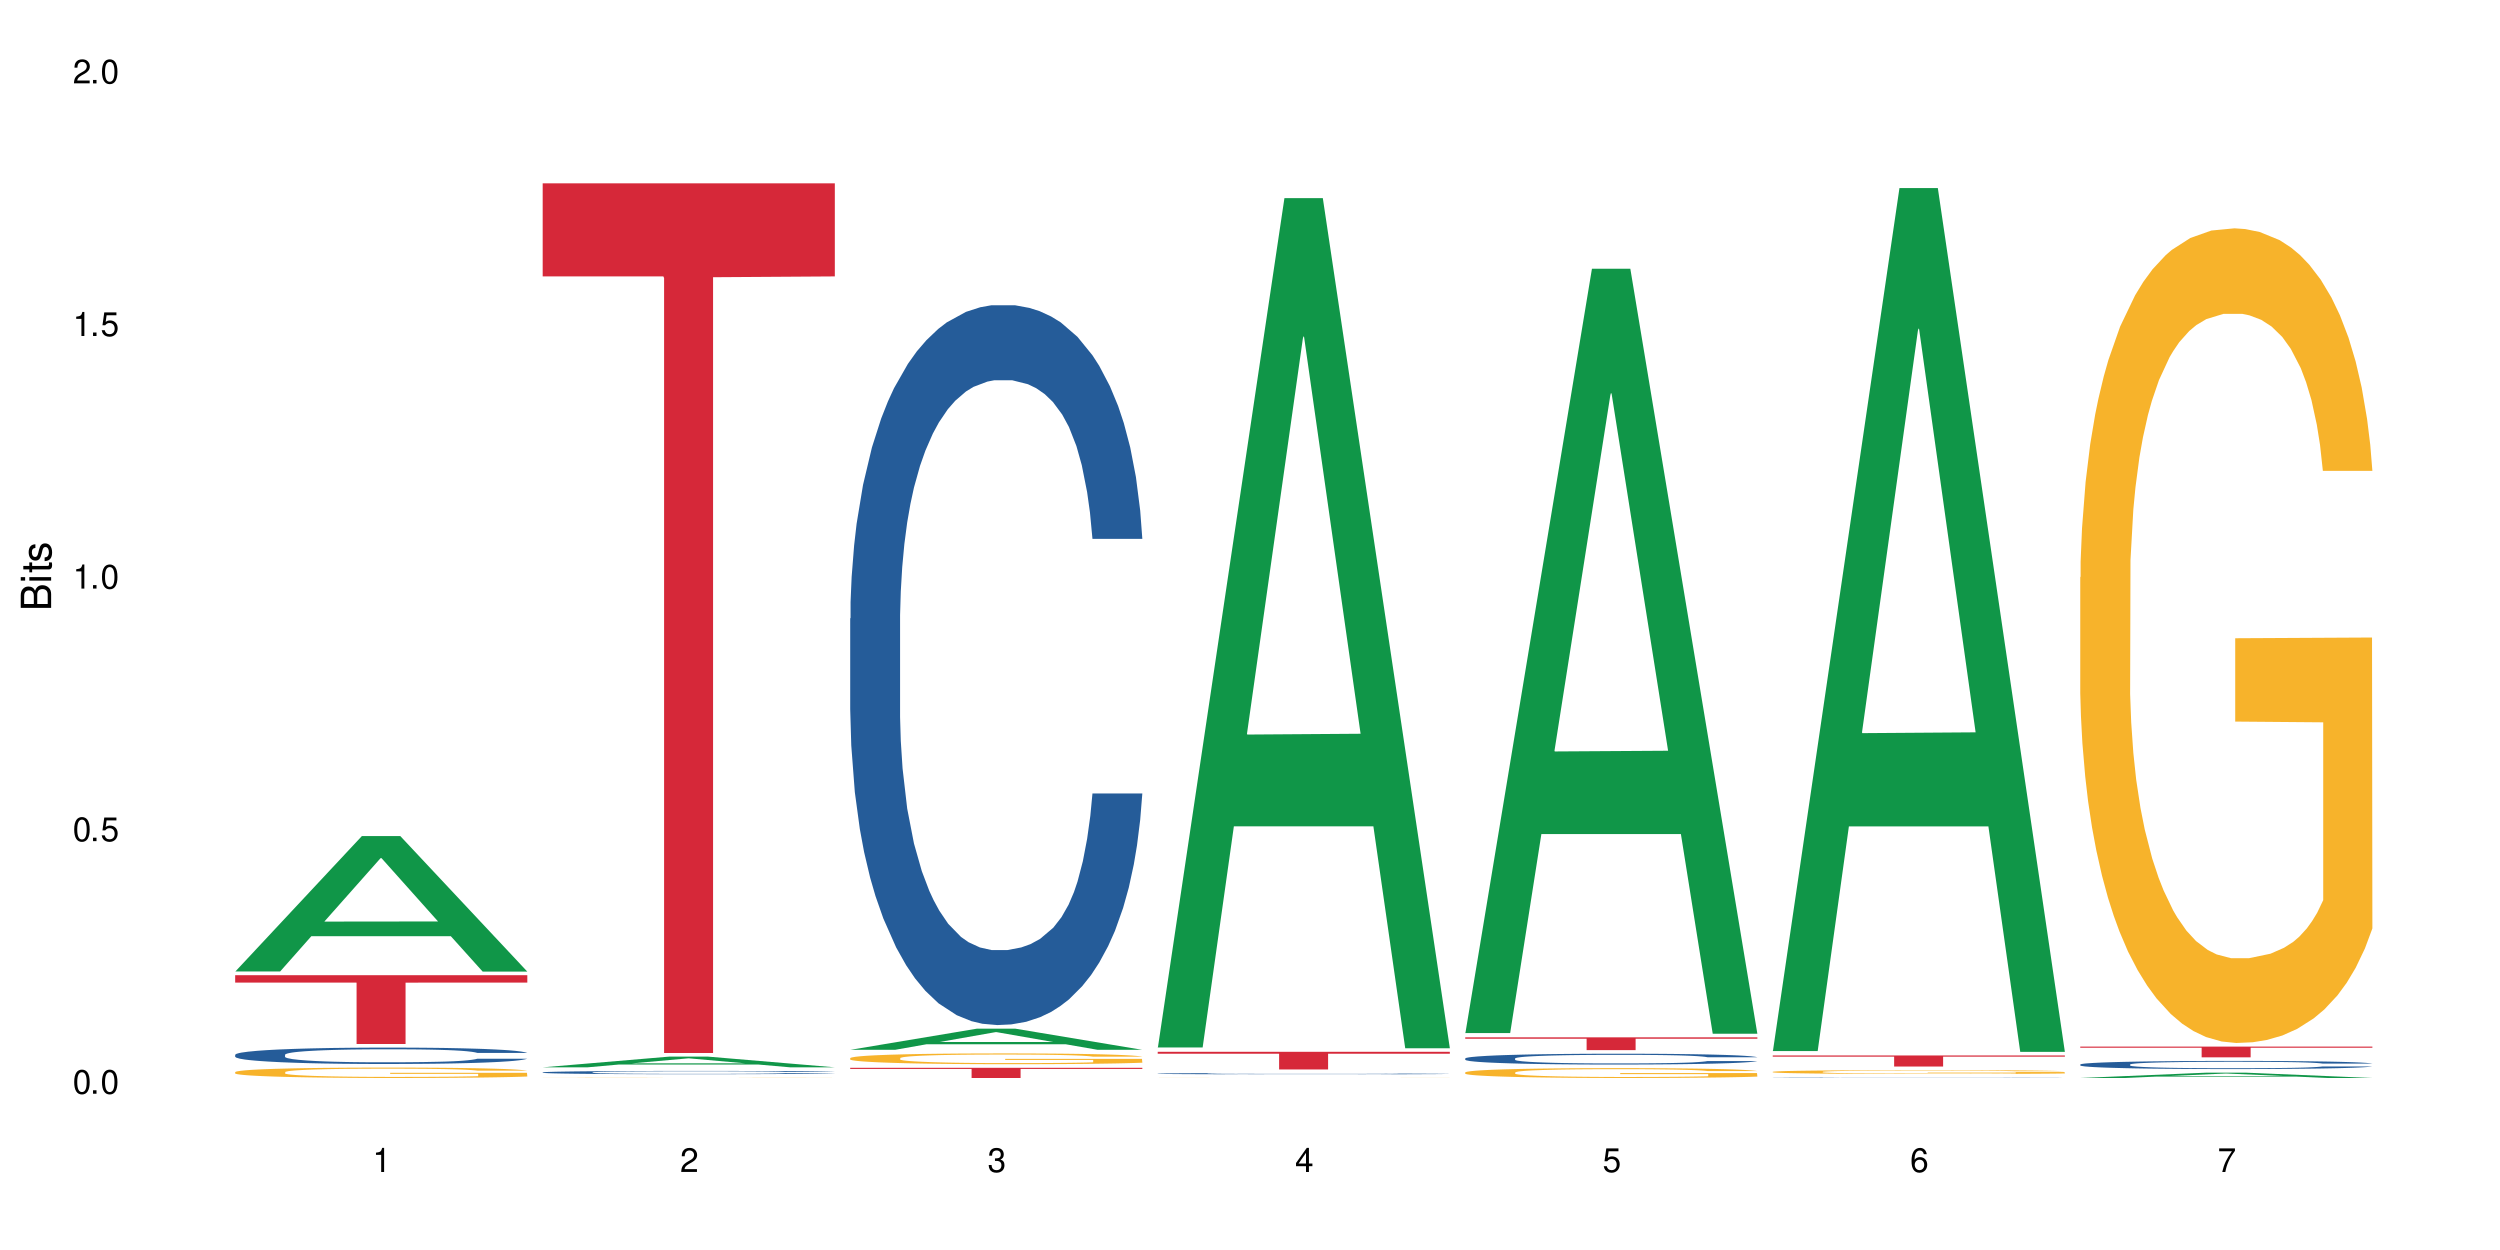 <?xml version="1.0" encoding="UTF-8"?>
<svg xmlns="http://www.w3.org/2000/svg" xmlns:xlink="http://www.w3.org/1999/xlink" width="720" height="360" viewBox="0 0 720 360">
<defs>
<g>
<g id="glyph-0-0">
</g>
<g id="glyph-0-1">
<path d="M 2.641 -6.938 C 2 -6.938 1.422 -6.656 1.078 -6.172 C 0.641 -5.562 0.406 -4.641 0.406 -3.359 C 0.406 -1.016 1.188 0.219 2.641 0.219 C 4.078 0.219 4.859 -1.016 4.859 -3.297 C 4.859 -4.641 4.656 -5.547 4.203 -6.172 C 3.844 -6.656 3.281 -6.938 2.641 -6.938 Z M 2.641 -6.188 C 3.547 -6.188 4 -5.25 4 -3.375 C 4 -1.406 3.562 -0.484 2.625 -0.484 C 1.734 -0.484 1.281 -1.438 1.281 -3.344 C 1.281 -5.25 1.734 -6.188 2.641 -6.188 Z M 2.641 -6.188 "/>
</g>
<g id="glyph-0-2">
<path d="M 1.828 -1 L 0.828 -1 L 0.828 0 L 1.828 0 Z M 1.828 -1 "/>
</g>
<g id="glyph-0-3">
<path d="M 4.562 -6.797 L 1.062 -6.797 L 0.547 -3.094 L 1.328 -3.094 C 1.719 -3.562 2.047 -3.734 2.578 -3.734 C 3.484 -3.734 4.062 -3.109 4.062 -2.094 C 4.062 -1.125 3.484 -0.531 2.578 -0.531 C 1.828 -0.531 1.375 -0.906 1.188 -1.672 L 0.328 -1.672 C 0.453 -1.109 0.547 -0.844 0.75 -0.594 C 1.125 -0.078 1.828 0.219 2.594 0.219 C 3.969 0.219 4.922 -0.781 4.922 -2.219 C 4.922 -3.562 4.031 -4.484 2.719 -4.484 C 2.25 -4.484 1.859 -4.359 1.469 -4.062 L 1.734 -5.969 L 4.562 -5.969 Z M 4.562 -6.797 "/>
</g>
<g id="glyph-0-4">
<path d="M 2.484 -4.938 L 2.484 0 L 3.328 0 L 3.328 -6.938 L 2.766 -6.938 C 2.469 -5.875 2.281 -5.734 0.984 -5.562 L 0.984 -4.938 Z M 2.484 -4.938 "/>
</g>
<g id="glyph-0-5">
<path d="M 4.859 -0.828 L 1.281 -0.828 C 1.359 -1.406 1.672 -1.781 2.5 -2.281 L 3.469 -2.828 C 4.406 -3.344 4.906 -4.062 4.906 -4.906 C 4.906 -5.484 4.672 -6.031 4.266 -6.406 C 3.859 -6.766 3.375 -6.938 2.719 -6.938 C 1.859 -6.938 1.219 -6.625 0.844 -6.031 C 0.609 -5.672 0.5 -5.234 0.484 -4.531 L 1.328 -4.531 C 1.359 -5.016 1.406 -5.281 1.531 -5.516 C 1.75 -5.938 2.188 -6.203 2.703 -6.203 C 3.469 -6.203 4.031 -5.641 4.031 -4.891 C 4.031 -4.344 3.719 -3.859 3.125 -3.516 L 2.234 -3 C 0.812 -2.172 0.406 -1.531 0.328 -0.016 L 4.859 -0.016 Z M 4.859 -0.828 "/>
</g>
<g id="glyph-0-6">
<path d="M 2.125 -3.188 L 2.578 -3.188 C 3.5 -3.188 3.984 -2.766 3.984 -1.922 C 3.984 -1.062 3.469 -0.531 2.594 -0.531 C 1.656 -0.531 1.203 -1 1.156 -2.016 L 0.312 -2.016 C 0.344 -1.453 0.438 -1.094 0.609 -0.781 C 0.953 -0.109 1.625 0.219 2.547 0.219 C 3.953 0.219 4.859 -0.625 4.859 -1.938 C 4.859 -2.828 4.516 -3.297 3.703 -3.594 C 4.344 -3.844 4.656 -4.328 4.656 -5.031 C 4.656 -6.219 3.875 -6.938 2.578 -6.938 C 1.203 -6.938 0.484 -6.172 0.453 -4.703 L 1.297 -4.703 C 1.312 -5.125 1.344 -5.359 1.453 -5.578 C 1.641 -5.969 2.062 -6.203 2.594 -6.203 C 3.344 -6.203 3.797 -5.75 3.797 -5 C 3.797 -4.516 3.609 -4.219 3.25 -4.047 C 3.016 -3.953 2.703 -3.922 2.125 -3.906 Z M 2.125 -3.188 "/>
</g>
<g id="glyph-0-7">
<path d="M 3.141 -1.672 L 3.141 0 L 3.984 0 L 3.984 -1.672 L 4.984 -1.672 L 4.984 -2.438 L 3.984 -2.438 L 3.984 -6.938 L 3.359 -6.938 L 0.266 -2.578 L 0.266 -1.672 Z M 3.141 -2.438 L 1 -2.438 L 3.141 -5.5 Z M 3.141 -2.438 "/>
</g>
<g id="glyph-0-8">
<path d="M 4.781 -5.125 C 4.609 -6.266 3.891 -6.938 2.844 -6.938 C 2.094 -6.938 1.422 -6.578 1.031 -5.953 C 0.594 -5.266 0.406 -4.422 0.406 -3.172 C 0.406 -2 0.578 -1.25 0.984 -0.641 C 1.359 -0.078 1.953 0.219 2.703 0.219 C 3.984 0.219 4.922 -0.75 4.922 -2.094 C 4.922 -3.375 4.062 -4.281 2.844 -4.281 C 2.172 -4.281 1.641 -4.031 1.281 -3.516 C 1.281 -5.234 1.828 -6.188 2.797 -6.188 C 3.391 -6.188 3.797 -5.797 3.938 -5.125 Z M 2.734 -3.531 C 3.547 -3.531 4.062 -2.953 4.062 -2.031 C 4.062 -1.156 3.484 -0.531 2.703 -0.531 C 1.922 -0.531 1.328 -1.188 1.328 -2.078 C 1.328 -2.938 1.906 -3.531 2.734 -3.531 Z M 2.734 -3.531 "/>
</g>
<g id="glyph-0-9">
<path d="M 4.984 -6.797 L 0.438 -6.797 L 0.438 -5.969 L 4.109 -5.969 C 2.5 -3.656 1.828 -2.234 1.328 0 L 2.219 0 C 2.594 -2.172 3.453 -4.047 4.984 -6.094 Z M 4.984 -6.797 "/>
</g>
<g id="glyph-1-0">
</g>
<g id="glyph-1-1">
<path d="M 0 -0.953 L 0 -4.891 C 0 -5.719 -0.234 -6.344 -0.734 -6.797 C -1.188 -7.234 -1.812 -7.469 -2.5 -7.469 C -3.547 -7.469 -4.188 -7 -4.625 -5.875 C -4.984 -6.688 -5.625 -7.094 -6.531 -7.094 C -7.172 -7.094 -7.734 -6.859 -8.141 -6.391 C -8.562 -5.922 -8.75 -5.344 -8.75 -4.5 L -8.75 -0.953 Z M -4.984 -2.062 L -7.766 -2.062 L -7.766 -4.219 C -7.766 -4.844 -7.688 -5.203 -7.453 -5.5 C -7.219 -5.812 -6.859 -5.969 -6.375 -5.969 C -5.891 -5.969 -5.531 -5.812 -5.297 -5.5 C -5.062 -5.203 -4.984 -4.844 -4.984 -4.219 Z M -0.984 -2.062 L -4 -2.062 L -4 -4.781 C -4 -5.766 -3.438 -6.359 -2.484 -6.359 C -1.547 -6.359 -0.984 -5.766 -0.984 -4.781 Z M -0.984 -2.062 "/>
</g>
<g id="glyph-1-2">
<path d="M -6.281 -1.797 L -6.281 -0.797 L 0 -0.797 L 0 -1.797 Z M -8.75 -1.797 L -8.75 -0.797 L -7.484 -0.797 L -7.484 -1.797 Z M -8.75 -1.797 "/>
</g>
<g id="glyph-1-3">
<path d="M -6.281 -3.047 L -6.281 -2.016 L -8.016 -2.016 L -8.016 -1.016 L -6.281 -1.016 L -6.281 -0.172 L -5.469 -0.172 L -5.469 -1.016 L -0.719 -1.016 C -0.078 -1.016 0.281 -1.453 0.281 -2.234 C 0.281 -2.5 0.25 -2.719 0.188 -3.047 L -0.641 -3.047 C -0.609 -2.906 -0.594 -2.766 -0.594 -2.562 C -0.594 -2.141 -0.719 -2.016 -1.156 -2.016 L -5.469 -2.016 L -5.469 -3.047 Z M -6.281 -3.047 "/>
</g>
<g id="glyph-1-4">
<path d="M -4.531 -5.25 C -5.766 -5.25 -6.469 -4.422 -6.469 -2.969 C -6.469 -1.516 -5.719 -0.562 -4.547 -0.562 C -3.562 -0.562 -3.094 -1.062 -2.734 -2.562 L -2.516 -3.484 C -2.344 -4.188 -2.094 -4.469 -1.641 -4.469 C -1.047 -4.469 -0.641 -3.875 -0.641 -3 C -0.641 -2.453 -0.797 -2 -1.062 -1.75 C -1.25 -1.594 -1.422 -1.531 -1.875 -1.469 L -1.875 -0.406 C -0.422 -0.453 0.281 -1.266 0.281 -2.922 C 0.281 -4.5 -0.5 -5.516 -1.719 -5.516 C -2.656 -5.516 -3.172 -4.984 -3.469 -3.734 L -3.703 -2.766 C -3.891 -1.953 -4.156 -1.609 -4.594 -1.609 C -5.188 -1.609 -5.547 -2.125 -5.547 -2.938 C -5.547 -3.75 -5.203 -4.172 -4.531 -4.203 Z M -4.531 -5.25 "/>
</g>
</g>
</defs>
<rect x="-72" y="-36" width="864" height="432" fill="rgb(100%, 100%, 100%)" fill-opacity="1"/>
<path fill-rule="nonzero" fill="rgb(6.275%, 58.824%, 28.235%)" fill-opacity="1" d="M 67.73 279.789 L 67.82 279.75 L 104.227 240.781 L 115.281 240.781 L 151.867 279.824 L 139.012 279.824 L 129.844 269.633 L 89.664 269.633 L 80.676 279.789 L 67.73 279.789 L 93.527 265.418 L 126.156 265.379 L 109.887 247.16 L 109.707 247.121 L 109.527 247.234 L 93.438 265.379 L 93.527 265.418 Z M 67.73 279.789 "/>
<path fill-rule="nonzero" fill="rgb(14.51%, 36.078%, 60%)" fill-opacity="1" d="M 67.73 303.762 L 67.832 303.758 L 67.832 303.656 L 68.141 303.492 L 68.859 303.285 L 69.578 303.141 L 71.426 302.887 L 73.988 302.641 L 76.656 302.453 L 78.605 302.34 L 80.352 302.254 L 84.352 302.094 L 86.918 302.012 L 89.688 301.938 L 93.074 301.867 L 95.535 301.82 L 101.078 301.754 L 105.18 301.723 L 108.363 301.711 L 115.238 301.711 L 119.34 301.727 L 122.316 301.75 L 125.598 301.785 L 128.371 301.82 L 133.191 301.918 L 137.5 302.039 L 139.449 302.105 L 142.527 302.242 L 144.891 302.371 L 146.531 302.48 L 148.379 302.641 L 150.02 302.836 L 151.25 303.055 L 151.867 303.242 L 137.5 303.242 L 136.785 303.07 L 135.961 302.934 L 134.422 302.758 L 132.883 302.633 L 130.73 302.508 L 128.781 302.426 L 126.113 302.344 L 123.754 302.293 L 121.289 302.254 L 118.93 302.227 L 114.414 302.203 L 109.184 302.203 L 107.234 302.211 L 103.23 302.246 L 101.078 302.273 L 98 302.336 L 95.844 302.391 L 93.281 302.477 L 91.535 302.551 L 89.379 302.664 L 87.84 302.762 L 86.098 302.906 L 85.07 303.012 L 84.148 303.133 L 83.328 303.277 L 82.711 303.426 L 82.301 303.586 L 82.094 303.742 L 82.094 304.41 L 82.301 304.566 L 82.812 304.746 L 84.148 305.012 L 86.098 305.238 L 88.355 305.418 L 90.508 305.551 L 91.742 305.609 L 93.383 305.68 L 95.945 305.766 L 99.641 305.852 L 101.797 305.887 L 105.078 305.922 L 108.465 305.938 L 112.98 305.938 L 116.98 305.922 L 119.648 305.898 L 122.418 305.863 L 126.215 305.789 L 128.574 305.723 L 130.629 305.641 L 132.168 305.559 L 133.191 305.488 L 134.73 305.355 L 135.961 305.207 L 136.887 305.059 L 137.5 304.91 L 151.867 304.91 L 151.25 305.082 L 150.328 305.25 L 149.402 305.375 L 147.969 305.527 L 146.324 305.66 L 143.965 305.812 L 142.016 305.91 L 139.449 306.02 L 137.09 306.102 L 134.527 306.176 L 130.73 306.262 L 128.266 306.305 L 125.598 306.344 L 122.418 306.379 L 118.418 306.406 L 114.109 306.426 L 110.105 306.43 L 105.797 306.422 L 102.617 306.402 L 98.41 306.363 L 93.176 306.285 L 89.379 306.203 L 86.406 306.121 L 83.84 306.035 L 80.969 305.922 L 77.273 305.73 L 75.016 305.582 L 73.477 305.461 L 71.734 305.293 L 70.5 305.145 L 69.066 304.902 L 68.039 304.598 L 67.73 304.359 Z M 67.73 303.762 "/>
<path fill-rule="nonzero" fill="rgb(96.863%, 70.196%, 16.863%)" fill-opacity="1" d="M 67.73 308.746 L 67.832 308.746 L 67.832 308.691 L 68.242 308.566 L 69.27 308.398 L 70.605 308.258 L 72.039 308.148 L 72.965 308.09 L 74.504 308.008 L 75.836 307.949 L 79.223 307.824 L 83.531 307.711 L 85.891 307.66 L 88.559 307.613 L 92.355 307.562 L 94.102 307.543 L 99.438 307.5 L 105.488 307.473 L 112.16 307.465 L 115.238 307.465 L 119.441 307.477 L 125.188 307.508 L 128.473 307.535 L 131.039 307.562 L 133.707 307.598 L 136.988 307.652 L 140.066 307.719 L 142.527 307.785 L 144.992 307.867 L 147.043 307.953 L 148.789 308.051 L 150.328 308.164 L 151.25 308.262 L 151.867 308.355 L 137.605 308.355 L 136.785 308.262 L 135.859 308.188 L 134.32 308.098 L 132.781 308.031 L 131.242 307.98 L 128.371 307.906 L 125.906 307.863 L 122.828 307.824 L 119.855 307.801 L 116.469 307.785 L 114.414 307.777 L 108.977 307.777 L 104.055 307.797 L 101.18 307.82 L 99.129 307.84 L 96.254 307.883 L 94.512 307.914 L 93.484 307.938 L 90.406 308.023 L 88.355 308.098 L 87.227 308.152 L 85.789 308.234 L 84.762 308.309 L 83.633 308.418 L 83.02 308.5 L 82.199 308.684 L 82.094 309.176 L 82.402 309.281 L 83.02 309.395 L 83.84 309.492 L 85.07 309.598 L 86.301 309.676 L 88.457 309.781 L 90.305 309.855 L 91.742 309.898 L 94.512 309.973 L 95.641 310 L 98.309 310.047 L 101.078 310.086 L 104.465 310.121 L 107.027 310.137 L 111.133 310.148 L 116.363 310.148 L 122.52 310.133 L 126.422 310.109 L 129.09 310.09 L 130.832 310.07 L 132.988 310.039 L 134.527 310.012 L 135.961 309.984 L 137.707 309.938 L 137.707 309.281 L 112.363 309.277 L 112.363 308.973 L 151.762 308.969 L 151.867 310.039 L 149.711 310.113 L 147.043 310.184 L 144.48 310.238 L 141.812 310.285 L 138.016 310.34 L 134.938 310.371 L 130.215 310.41 L 125.906 310.434 L 121.395 310.449 L 117.391 310.457 L 112.672 310.461 L 108.465 310.457 L 103.949 310.441 L 100.359 310.418 L 97.074 310.391 L 93.793 310.355 L 89.688 310.297 L 87.02 310.25 L 84.25 310.191 L 81.48 310.125 L 79.016 310.051 L 77.375 309.992 L 75.734 309.926 L 73.988 309.844 L 72.348 309.754 L 71.117 309.668 L 69.988 309.57 L 69.168 309.48 L 68.348 309.359 L 67.938 309.258 L 67.73 309.176 Z M 67.73 308.746 "/>
<path fill-rule="nonzero" fill="rgb(83.922%, 15.686%, 22.353%)" fill-opacity="1" d="M 67.73 280.859 L 151.867 280.859 L 151.867 282.98 L 116.801 283 L 116.801 300.676 L 102.695 300.676 L 102.695 283.02 L 102.488 282.98 L 67.73 282.98 Z M 67.73 280.859 "/>
<path fill-rule="nonzero" fill="rgb(6.275%, 58.824%, 28.235%)" fill-opacity="1" d="M 156.293 307.387 L 156.383 307.383 L 192.789 304.301 L 203.844 304.301 L 240.43 307.391 L 227.574 307.391 L 218.406 306.586 L 178.227 306.586 L 169.238 307.387 L 156.293 307.387 L 182.094 306.25 L 214.723 306.246 L 198.453 304.805 L 198.273 304.805 L 198.094 304.812 L 182.004 306.246 L 182.094 306.25 Z M 156.293 307.387 "/>
<path fill-rule="nonzero" fill="rgb(14.51%, 36.078%, 60%)" fill-opacity="1" d="M 156.293 308.84 L 156.398 308.836 L 156.398 308.816 L 156.703 308.785 L 157.422 308.742 L 158.141 308.715 L 159.988 308.66 L 162.555 308.613 L 165.223 308.574 L 167.172 308.551 L 168.914 308.535 L 172.918 308.504 L 175.48 308.484 L 178.25 308.473 L 181.637 308.457 L 184.102 308.449 L 189.641 308.434 L 193.746 308.43 L 196.926 308.426 L 203.801 308.426 L 207.902 308.43 L 210.879 308.434 L 214.164 308.441 L 216.934 308.449 L 221.754 308.469 L 226.066 308.492 L 228.016 308.504 L 231.094 308.531 L 233.453 308.559 L 235.094 308.582 L 236.941 308.613 L 238.582 308.652 L 239.812 308.695 L 240.43 308.734 L 226.066 308.734 L 225.348 308.699 L 224.527 308.672 L 222.988 308.637 L 221.449 308.609 L 219.293 308.586 L 217.344 308.57 L 214.676 308.555 L 212.316 308.543 L 209.855 308.535 L 207.492 308.531 L 202.98 308.523 L 197.746 308.523 L 195.797 308.527 L 191.797 308.531 L 189.641 308.539 L 186.562 308.551 L 184.406 308.562 L 181.844 308.578 L 180.098 308.594 L 177.945 308.617 L 176.406 308.637 L 174.66 308.664 L 173.633 308.688 L 172.711 308.711 L 171.891 308.738 L 171.273 308.77 L 170.863 308.801 L 170.66 308.832 L 170.66 308.969 L 170.863 309 L 171.379 309.035 L 172.711 309.09 L 174.66 309.137 L 176.918 309.172 L 179.074 309.199 L 180.305 309.211 L 181.945 309.223 L 184.512 309.242 L 188.203 309.258 L 190.359 309.266 L 193.641 309.273 L 197.027 309.277 L 201.543 309.277 L 205.543 309.273 L 208.211 309.27 L 210.98 309.262 L 214.777 309.246 L 217.137 309.23 L 219.191 309.215 L 220.73 309.199 L 221.754 309.184 L 223.293 309.16 L 224.527 309.129 L 225.449 309.098 L 226.066 309.07 L 240.43 309.07 L 239.812 309.105 L 238.891 309.137 L 237.969 309.164 L 236.531 309.191 L 234.891 309.219 L 232.527 309.25 L 230.578 309.27 L 228.016 309.293 L 225.656 309.309 L 223.09 309.324 L 219.293 309.34 L 216.832 309.348 L 214.164 309.355 L 210.98 309.363 L 206.98 309.371 L 202.672 309.375 L 198.668 309.375 L 194.359 309.371 L 191.18 309.371 L 186.973 309.363 L 181.738 309.348 L 177.945 309.328 L 174.969 309.312 L 172.402 309.297 L 169.531 309.273 L 165.836 309.234 L 163.578 309.203 L 162.039 309.18 L 160.297 309.145 L 159.066 309.117 L 157.629 309.066 L 156.602 309.004 L 156.293 308.957 Z M 156.293 308.84 "/>
<path fill-rule="nonzero" fill="rgb(96.863%, 70.196%, 16.863%)" fill-opacity="1" d="M 156.293 310.434 L 156.398 310.43 L 156.809 310.43 L 157.832 310.426 L 159.168 310.422 L 161.527 310.422 L 163.066 310.418 L 164.398 310.418 L 167.785 310.414 L 174.457 310.414 L 177.121 310.41 L 222.27 310.41 L 225.551 310.414 L 231.094 310.414 L 233.555 310.418 L 237.352 310.418 L 238.891 310.422 L 239.812 310.422 L 240.43 310.426 L 226.168 310.426 L 225.348 310.422 L 222.883 310.422 L 221.344 310.418 L 214.473 310.418 L 211.395 310.414 L 187.691 310.414 L 184.816 310.418 L 178.969 310.418 L 176.918 310.422 L 174.352 310.422 L 173.328 310.426 L 171.582 310.426 L 170.762 310.43 L 170.66 310.438 L 170.965 310.441 L 171.582 310.441 L 172.402 310.445 L 173.633 310.445 L 174.867 310.449 L 178.867 310.449 L 180.305 310.453 L 189.641 310.453 L 193.027 310.457 L 214.984 310.457 L 217.652 310.453 L 226.27 310.453 L 226.27 310.441 L 200.926 310.441 L 200.926 310.438 L 240.328 310.438 L 240.43 310.453 L 238.273 310.457 L 230.375 310.457 L 226.578 310.461 L 182.355 310.461 L 178.25 310.457 L 170.043 310.457 L 167.582 310.453 L 164.297 310.453 L 162.555 310.449 L 159.68 310.449 L 158.551 310.445 L 157.73 310.445 L 156.91 310.441 L 156.5 310.441 L 156.293 310.438 Z M 156.293 310.434 "/>
<path fill-rule="nonzero" fill="rgb(83.922%, 15.686%, 22.353%)" fill-opacity="1" d="M 156.293 52.797 L 240.43 52.797 L 240.43 79.605 L 205.363 79.84 L 205.363 303.266 L 191.258 303.266 L 191.258 80.078 L 191.051 79.605 L 156.293 79.605 Z M 156.293 52.797 "/>
<path fill-rule="nonzero" fill="rgb(6.275%, 58.824%, 28.235%)" fill-opacity="1" d="M 244.859 302.344 L 244.949 302.34 L 281.352 296.258 L 292.41 296.258 L 328.992 302.352 L 316.141 302.352 L 306.969 300.758 L 266.789 300.758 L 257.801 302.344 L 244.859 302.344 L 270.656 300.102 L 303.285 300.098 L 287.016 297.254 L 286.836 297.246 L 286.656 297.266 L 270.566 300.098 L 270.656 300.102 Z M 244.859 302.344 "/>
<path fill-rule="nonzero" fill="rgb(14.51%, 36.078%, 60%)" fill-opacity="1" d="M 244.859 178.117 L 244.961 177.93 L 244.961 173.383 L 245.27 166.18 L 245.988 157.086 L 246.703 150.832 L 248.551 139.652 L 251.117 128.852 L 253.785 120.512 L 255.734 115.586 L 257.477 111.797 L 261.48 104.785 L 264.043 101.188 L 266.816 97.965 L 270.199 94.742 L 272.664 92.848 L 278.203 89.816 L 282.309 88.488 L 285.488 87.922 L 292.363 87.922 L 296.469 88.68 L 299.441 89.625 L 302.727 91.145 L 305.496 92.848 L 310.32 97.016 L 314.629 102.324 L 316.578 105.355 L 319.656 111.23 L 322.016 116.914 L 323.656 121.84 L 325.504 128.852 L 327.145 137.379 L 328.379 147.043 L 328.992 155.191 L 314.629 155.191 L 313.91 147.609 L 313.09 141.734 L 311.551 133.969 L 310.012 128.473 L 307.855 122.977 L 305.906 119.375 L 303.238 115.777 L 300.879 113.504 L 298.418 111.797 L 296.059 110.66 L 291.543 109.523 L 286.309 109.523 L 284.359 109.902 L 280.359 111.418 L 278.203 112.746 L 275.125 115.398 L 272.973 117.859 L 270.406 121.652 L 268.66 124.871 L 266.508 129.797 L 264.969 134.156 L 263.223 140.41 L 262.199 145.148 L 261.273 150.453 L 260.453 156.707 L 259.84 163.34 L 259.426 170.348 L 259.223 177.172 L 259.223 206.543 L 259.426 213.363 L 259.941 221.32 L 261.273 232.879 L 263.223 242.922 L 265.48 250.883 L 267.637 256.566 L 268.867 259.219 L 270.508 262.25 L 273.074 266.043 L 276.77 269.832 L 278.922 271.348 L 282.207 272.863 L 285.59 273.621 L 290.105 273.621 L 294.109 272.863 L 296.773 271.914 L 299.547 270.398 L 303.344 267.18 L 305.703 264.145 L 307.754 260.547 L 309.293 256.945 L 310.32 253.914 L 311.859 248.039 L 313.09 241.598 L 314.012 234.965 L 314.629 228.523 L 328.992 228.523 L 328.379 236.102 L 327.453 243.492 L 326.531 248.988 L 325.094 255.621 L 323.453 261.492 L 321.094 268.125 L 319.145 272.484 L 316.578 277.223 L 314.219 280.82 L 311.652 284.043 L 307.855 287.832 L 305.395 289.727 L 302.727 291.434 L 299.547 292.949 L 295.543 294.273 L 291.234 295.031 L 287.234 295.223 L 282.926 294.844 L 279.742 294.086 L 275.535 292.379 L 270.305 288.969 L 266.508 285.367 L 263.531 281.77 L 260.965 277.98 L 258.094 272.863 L 254.398 264.523 L 252.145 258.082 L 250.605 252.777 L 248.859 245.387 L 247.629 238.754 L 246.191 228.145 L 245.164 214.691 L 244.859 204.27 Z M 244.859 178.117 "/>
<path fill-rule="nonzero" fill="rgb(96.863%, 70.196%, 16.863%)" fill-opacity="1" d="M 244.859 304.719 L 244.961 304.715 L 244.961 304.656 L 245.371 304.531 L 246.398 304.352 L 247.73 304.207 L 249.168 304.094 L 250.09 304.035 L 251.629 303.949 L 252.965 303.887 L 256.348 303.758 L 260.66 303.641 L 263.02 303.59 L 265.688 303.539 L 269.484 303.488 L 271.227 303.469 L 276.562 303.422 L 282.617 303.395 L 289.285 303.383 L 292.363 303.387 L 296.57 303.398 L 302.316 303.43 L 305.598 303.457 L 308.164 303.488 L 310.832 303.523 L 314.117 303.582 L 317.195 303.648 L 319.656 303.719 L 322.117 303.801 L 324.172 303.895 L 325.914 303.992 L 327.453 304.113 L 328.379 304.211 L 328.992 304.312 L 314.73 304.312 L 313.91 304.211 L 312.988 304.133 L 311.449 304.039 L 309.91 303.973 L 308.371 303.918 L 305.496 303.844 L 303.035 303.801 L 299.957 303.758 L 296.98 303.734 L 293.594 303.719 L 291.543 303.711 L 286.105 303.711 L 281.18 303.73 L 278.309 303.754 L 276.254 303.777 L 273.383 303.82 L 271.637 303.852 L 270.613 303.875 L 267.535 303.965 L 265.48 304.043 L 264.352 304.098 L 262.918 304.184 L 261.891 304.258 L 260.762 304.375 L 260.145 304.457 L 259.324 304.652 L 259.223 305.164 L 259.531 305.27 L 260.145 305.387 L 260.965 305.488 L 262.199 305.598 L 263.43 305.68 L 265.582 305.789 L 267.43 305.863 L 268.867 305.914 L 271.637 305.988 L 272.766 306.016 L 275.434 306.066 L 278.203 306.105 L 281.59 306.141 L 284.156 306.156 L 288.258 306.172 L 293.492 306.172 L 299.648 306.156 L 303.547 306.133 L 306.215 306.109 L 307.961 306.09 L 310.113 306.059 L 311.652 306.031 L 313.09 306 L 314.832 305.949 L 314.832 305.27 L 289.492 305.27 L 289.492 304.949 L 328.891 304.945 L 328.992 306.059 L 326.84 306.133 L 324.172 306.207 L 321.605 306.266 L 318.938 306.312 L 315.141 306.367 L 312.062 306.402 L 307.344 306.441 L 303.035 306.465 L 298.52 306.484 L 294.52 306.492 L 289.797 306.496 L 285.59 306.488 L 281.078 306.473 L 277.484 306.449 L 274.203 306.422 L 270.918 306.383 L 266.816 306.324 L 264.148 306.277 L 261.379 306.219 L 258.605 306.145 L 256.145 306.07 L 254.504 306.008 L 252.859 305.941 L 251.117 305.855 L 249.477 305.758 L 248.242 305.672 L 247.113 305.57 L 246.293 305.477 L 245.473 305.352 L 245.062 305.25 L 244.859 305.16 Z M 244.859 304.719 "/>
<path fill-rule="nonzero" fill="rgb(83.922%, 15.686%, 22.353%)" fill-opacity="1" d="M 244.859 307.531 L 328.992 307.531 L 328.992 307.844 L 293.93 307.848 L 293.93 310.461 L 279.82 310.461 L 279.82 307.848 L 279.617 307.844 L 244.859 307.844 Z M 244.859 307.531 "/>
<path fill-rule="nonzero" fill="rgb(6.275%, 58.824%, 28.235%)" fill-opacity="1" d="M 333.422 301.664 L 333.512 301.434 L 369.914 57.07 L 380.973 57.07 L 417.555 301.891 L 404.703 301.891 L 395.535 237.984 L 355.355 237.984 L 346.363 301.664 L 333.422 301.664 L 359.219 211.551 L 391.848 211.32 L 375.578 97.07 L 375.398 96.84 L 375.219 97.527 L 359.129 211.32 L 359.219 211.551 Z M 333.422 301.664 "/>
<path fill-rule="nonzero" fill="rgb(14.51%, 36.078%, 60%)" fill-opacity="1" d="M 333.422 309.199 L 333.523 309.199 L 333.523 309.191 L 333.832 309.176 L 334.551 309.16 L 335.27 309.148 L 337.113 309.129 L 339.68 309.109 L 342.348 309.094 L 344.297 309.086 L 346.043 309.078 L 350.043 309.066 L 352.609 309.059 L 355.379 309.055 L 358.766 309.047 L 361.227 309.043 L 366.766 309.039 L 370.871 309.035 L 380.926 309.035 L 385.031 309.039 L 388.008 309.039 L 391.289 309.043 L 394.059 309.043 L 398.883 309.051 L 403.191 309.062 L 405.141 309.066 L 408.219 309.078 L 410.578 309.09 L 412.223 309.098 L 414.066 309.109 L 415.711 309.125 L 416.941 309.141 L 417.555 309.156 L 403.191 309.156 L 402.473 309.145 L 401.652 309.133 L 400.113 309.117 L 398.574 309.109 L 396.422 309.098 L 394.469 309.094 L 391.805 309.086 L 389.441 309.082 L 386.98 309.078 L 384.621 309.078 L 380.105 309.074 L 372.922 309.074 L 368.922 309.078 L 366.766 309.082 L 363.688 309.086 L 361.535 309.09 L 358.969 309.098 L 357.227 309.102 L 355.07 309.113 L 353.531 309.121 L 351.789 309.129 L 350.762 309.141 L 349.836 309.148 L 349.016 309.16 L 348.402 309.172 L 347.992 309.184 L 347.785 309.195 L 347.785 309.25 L 347.992 309.262 L 348.504 309.277 L 349.836 309.297 L 351.789 309.316 L 354.043 309.328 L 356.199 309.34 L 357.43 309.344 L 359.07 309.352 L 361.637 309.355 L 365.332 309.363 L 367.484 309.367 L 370.77 309.371 L 382.672 309.371 L 385.34 309.367 L 388.109 309.363 L 391.906 309.359 L 394.266 309.352 L 396.316 309.348 L 397.855 309.34 L 398.883 309.336 L 400.422 309.324 L 401.652 309.312 L 402.578 309.301 L 403.191 309.289 L 417.555 309.289 L 416.941 309.305 L 416.016 309.316 L 415.094 309.324 L 413.656 309.34 L 412.016 309.348 L 409.656 309.359 L 407.707 309.367 L 405.141 309.379 L 402.781 309.383 L 400.215 309.391 L 396.422 309.395 L 393.957 309.398 L 391.289 309.402 L 388.109 309.406 L 384.109 309.406 L 379.797 309.41 L 371.488 309.41 L 368.305 309.406 L 364.102 309.406 L 358.867 309.398 L 355.07 309.391 L 352.094 309.387 L 349.531 309.379 L 346.656 309.371 L 342.965 309.355 L 340.707 309.344 L 339.168 309.332 L 337.422 309.32 L 336.191 309.309 L 334.754 309.289 L 333.73 309.266 L 333.422 309.246 Z M 333.422 309.199 "/>
<path fill-rule="nonzero" fill="rgb(96.863%, 70.196%, 16.863%)" fill-opacity="1" d="M 333.422 310.453 L 333.523 310.453 L 333.934 310.449 L 340.191 310.449 L 341.527 310.445 L 412.734 310.445 L 414.477 310.449 L 417.555 310.449 L 398.473 310.449 L 396.934 310.445 L 359.176 310.445 L 356.098 310.449 L 348.711 310.449 L 347.887 310.453 L 347.785 310.453 L 348.094 310.453 L 348.711 310.457 L 361.328 310.457 L 363.996 310.461 L 398.676 310.461 L 400.215 310.457 L 403.398 310.457 L 403.398 310.453 L 378.055 310.453 L 417.453 310.453 L 417.555 310.461 L 344.707 310.461 L 343.066 310.457 L 334.035 310.457 L 333.625 310.453 Z M 333.422 310.453 "/>
<path fill-rule="nonzero" fill="rgb(83.922%, 15.686%, 22.353%)" fill-opacity="1" d="M 333.422 302.926 L 417.555 302.926 L 417.555 303.469 L 382.492 303.477 L 382.492 308 L 368.383 308 L 368.383 303.48 L 368.18 303.469 L 333.422 303.469 Z M 333.422 302.926 "/>
<path fill-rule="nonzero" fill="rgb(6.275%, 58.824%, 28.235%)" fill-opacity="1" d="M 421.984 297.516 L 422.074 297.309 L 458.48 77.395 L 469.535 77.395 L 506.121 297.723 L 493.266 297.723 L 484.098 240.207 L 443.918 240.207 L 434.93 297.516 L 421.984 297.516 L 447.781 216.418 L 480.41 216.211 L 464.141 113.391 L 463.961 113.184 L 463.781 113.805 L 447.691 216.211 L 447.781 216.418 Z M 421.984 297.516 "/>
<path fill-rule="nonzero" fill="rgb(14.51%, 36.078%, 60%)" fill-opacity="1" d="M 421.984 304.828 L 422.086 304.824 L 422.086 304.758 L 422.395 304.648 L 423.113 304.512 L 423.832 304.418 L 425.68 304.25 L 428.242 304.086 L 430.91 303.961 L 432.859 303.887 L 434.605 303.832 L 438.605 303.727 L 441.172 303.672 L 443.941 303.621 L 447.328 303.574 L 449.789 303.547 L 455.332 303.5 L 459.434 303.48 L 462.617 303.473 L 469.488 303.473 L 473.594 303.484 L 476.57 303.496 L 479.852 303.52 L 482.625 303.547 L 487.445 303.609 L 491.754 303.688 L 493.703 303.734 L 496.781 303.82 L 499.145 303.906 L 500.785 303.98 L 502.633 304.086 L 504.273 304.215 L 505.504 304.359 L 506.121 304.484 L 491.754 304.484 L 491.035 304.367 L 490.215 304.281 L 488.676 304.164 L 487.137 304.082 L 484.984 304 L 483.035 303.945 L 480.367 303.891 L 478.008 303.855 L 475.543 303.832 L 473.184 303.812 L 468.668 303.797 L 463.438 303.797 L 461.488 303.801 L 457.484 303.824 L 455.332 303.844 L 452.254 303.883 L 450.098 303.922 L 447.531 303.98 L 445.789 304.027 L 443.633 304.102 L 442.094 304.168 L 440.352 304.262 L 439.324 304.332 L 438.402 304.41 L 437.582 304.508 L 436.965 304.605 L 436.555 304.711 L 436.348 304.812 L 436.348 305.254 L 436.555 305.359 L 437.066 305.477 L 438.402 305.652 L 440.352 305.805 L 442.609 305.922 L 444.762 306.008 L 445.992 306.047 L 447.637 306.094 L 450.199 306.152 L 453.895 306.207 L 456.051 306.23 L 459.332 306.254 L 462.719 306.266 L 467.234 306.266 L 471.234 306.254 L 473.902 306.238 L 476.672 306.215 L 480.469 306.168 L 482.828 306.121 L 484.879 306.066 L 486.418 306.016 L 487.445 305.969 L 488.984 305.879 L 490.215 305.781 L 491.141 305.684 L 491.754 305.586 L 506.121 305.586 L 505.504 305.699 L 504.582 305.812 L 503.656 305.895 L 502.223 305.992 L 500.578 306.082 L 498.219 306.184 L 496.27 306.246 L 493.703 306.32 L 491.344 306.371 L 488.781 306.422 L 484.984 306.477 L 482.52 306.508 L 479.852 306.531 L 476.672 306.555 L 472.672 306.574 L 468.363 306.586 L 464.359 306.59 L 460.051 306.582 L 456.871 306.574 L 452.664 306.547 L 447.43 306.496 L 443.633 306.441 L 440.66 306.387 L 438.094 306.332 L 435.219 306.254 L 431.527 306.129 L 429.27 306.031 L 427.73 305.949 L 425.984 305.84 L 424.754 305.738 L 423.32 305.582 L 422.293 305.379 L 421.984 305.223 Z M 421.984 304.828 "/>
<path fill-rule="nonzero" fill="rgb(96.863%, 70.196%, 16.863%)" fill-opacity="1" d="M 421.984 308.84 L 422.086 308.836 L 422.086 308.785 L 422.496 308.668 L 423.523 308.508 L 424.859 308.375 L 426.293 308.273 L 427.219 308.219 L 428.758 308.141 L 430.09 308.082 L 433.477 307.965 L 437.785 307.859 L 440.145 307.812 L 442.812 307.766 L 446.609 307.719 L 448.355 307.699 L 453.688 307.656 L 459.742 307.633 L 466.41 307.625 L 469.488 307.625 L 473.695 307.637 L 479.441 307.664 L 482.727 307.691 L 485.293 307.719 L 487.957 307.75 L 491.242 307.805 L 494.32 307.867 L 496.781 307.926 L 499.246 308.004 L 501.297 308.09 L 503.043 308.18 L 504.582 308.289 L 505.504 308.379 L 506.121 308.469 L 491.859 308.469 L 491.035 308.379 L 490.113 308.309 L 488.574 308.223 L 487.035 308.16 L 485.496 308.113 L 482.625 308.043 L 480.16 308.004 L 477.082 307.965 L 474.105 307.941 L 470.723 307.926 L 468.668 307.922 L 463.23 307.922 L 458.305 307.941 L 455.434 307.961 L 453.383 307.98 L 450.508 308.02 L 448.766 308.051 L 447.738 308.074 L 444.66 308.152 L 442.609 308.227 L 441.48 308.273 L 440.043 308.352 L 439.016 308.422 L 437.887 308.527 L 437.273 308.605 L 436.453 308.781 L 436.348 309.246 L 436.656 309.344 L 437.273 309.449 L 438.094 309.543 L 439.324 309.645 L 440.555 309.719 L 442.711 309.82 L 444.559 309.887 L 445.992 309.93 L 448.766 310 L 449.895 310.023 L 452.562 310.07 L 455.332 310.105 L 458.715 310.137 L 461.281 310.152 L 465.387 310.168 L 470.617 310.168 L 476.773 310.152 L 480.676 310.129 L 483.34 310.109 L 485.086 310.09 L 487.242 310.062 L 488.781 310.035 L 490.215 310.008 L 491.961 309.965 L 491.961 309.344 L 466.617 309.344 L 466.617 309.051 L 506.016 309.051 L 506.121 310.062 L 503.965 310.133 L 501.297 310.199 L 498.73 310.25 L 496.066 310.297 L 492.27 310.344 L 489.191 310.375 L 484.469 310.414 L 480.16 310.438 L 475.645 310.449 L 471.645 310.457 L 466.926 310.461 L 462.719 310.457 L 458.203 310.441 L 454.613 310.422 L 451.328 310.395 L 448.047 310.359 L 443.941 310.305 L 441.273 310.262 L 438.504 310.207 L 435.734 310.145 L 433.27 310.074 L 431.629 310.02 L 429.988 309.957 L 428.242 309.879 L 426.602 309.789 L 425.371 309.711 L 424.242 309.621 L 423.422 309.535 L 422.602 309.418 L 422.191 309.324 L 421.984 309.242 Z M 421.984 308.84 "/>
<path fill-rule="nonzero" fill="rgb(83.922%, 15.686%, 22.353%)" fill-opacity="1" d="M 421.984 298.758 L 506.121 298.758 L 506.121 299.148 L 471.055 299.152 L 471.055 302.438 L 456.945 302.438 L 456.945 299.156 L 456.742 299.148 L 421.984 299.148 Z M 421.984 298.758 "/>
<path fill-rule="nonzero" fill="rgb(6.275%, 58.824%, 28.235%)" fill-opacity="1" d="M 510.547 302.711 L 510.637 302.477 L 547.043 54.172 L 558.098 54.172 L 594.684 302.945 L 581.828 302.945 L 572.66 238.008 L 532.48 238.008 L 523.492 302.711 L 510.547 302.711 L 536.348 211.145 L 568.977 210.91 L 552.707 94.816 L 552.527 94.582 L 552.348 95.281 L 536.258 210.91 L 536.348 211.145 Z M 510.547 302.711 "/>
<path fill-rule="nonzero" fill="rgb(14.51%, 36.078%, 60%)" fill-opacity="1" d="M 510.547 310.398 L 510.652 310.395 L 510.957 310.391 L 512.395 310.383 L 514.242 310.375 L 516.809 310.371 L 519.473 310.363 L 521.426 310.363 L 523.168 310.359 L 527.168 310.355 L 529.734 310.355 L 532.504 310.352 L 535.891 310.352 L 538.355 310.348 L 571.188 310.348 L 576.008 310.352 L 580.32 310.355 L 582.27 310.355 L 585.348 310.359 L 587.707 310.363 L 589.348 310.367 L 591.195 310.371 L 592.836 310.375 L 594.066 310.379 L 594.684 310.383 L 580.32 310.383 L 579.602 310.379 L 578.781 310.375 L 575.703 310.367 L 573.547 310.367 L 571.598 310.363 L 568.93 310.363 L 566.57 310.359 L 543.895 310.359 L 540.816 310.363 L 536.098 310.363 L 534.352 310.367 L 532.199 310.371 L 530.66 310.371 L 528.914 310.375 L 527.887 310.379 L 526.965 310.383 L 526.145 310.383 L 525.527 310.387 L 525.117 310.391 L 524.914 310.395 L 524.914 310.414 L 525.117 310.418 L 525.629 310.422 L 526.965 310.426 L 528.914 310.434 L 531.172 310.438 L 533.324 310.441 L 536.199 310.441 L 538.766 310.445 L 542.457 310.449 L 565.234 310.449 L 569.031 310.445 L 571.391 310.445 L 573.445 310.441 L 574.984 310.441 L 576.008 310.438 L 577.547 310.434 L 578.781 310.434 L 579.703 310.43 L 580.32 310.426 L 594.684 310.426 L 594.066 310.43 L 592.223 310.438 L 590.785 310.441 L 589.145 310.441 L 586.781 310.445 L 584.832 310.449 L 582.27 310.453 L 579.91 310.453 L 577.344 310.457 L 571.086 310.457 L 568.418 310.461 L 541.227 310.461 L 535.992 310.457 L 532.199 310.457 L 529.223 310.453 L 526.656 310.453 L 523.785 310.449 L 520.09 310.445 L 517.832 310.441 L 516.293 310.438 L 514.551 310.434 L 513.316 310.43 L 511.883 310.426 L 510.855 310.418 L 510.547 310.41 Z M 510.547 310.398 "/>
<path fill-rule="nonzero" fill="rgb(96.863%, 70.196%, 16.863%)" fill-opacity="1" d="M 510.547 308.676 L 510.652 308.676 L 510.652 308.656 L 511.062 308.609 L 512.086 308.547 L 513.422 308.496 L 514.855 308.453 L 515.781 308.434 L 517.32 308.402 L 518.652 308.379 L 522.039 308.336 L 526.348 308.293 L 528.707 308.273 L 531.375 308.258 L 535.172 308.238 L 536.918 308.23 L 542.254 308.215 L 548.305 308.203 L 558.055 308.203 L 562.262 308.207 L 568.008 308.219 L 571.289 308.227 L 573.855 308.238 L 576.523 308.25 L 579.805 308.27 L 582.883 308.297 L 585.348 308.32 L 587.809 308.352 L 589.859 308.383 L 591.605 308.418 L 593.145 308.461 L 594.066 308.496 L 594.684 308.531 L 580.422 308.531 L 579.602 308.496 L 578.676 308.469 L 577.137 308.434 L 575.598 308.41 L 574.059 308.391 L 571.188 308.367 L 568.723 308.348 L 565.645 308.336 L 562.672 308.324 L 559.285 308.32 L 557.234 308.316 L 551.793 308.316 L 546.871 308.324 L 543.996 308.332 L 541.945 308.34 L 539.07 308.355 L 537.328 308.367 L 536.301 308.375 L 533.223 308.406 L 531.172 308.438 L 530.043 308.457 L 528.605 308.484 L 527.582 308.512 L 526.453 308.555 L 525.836 308.586 L 525.016 308.652 L 524.914 308.836 L 525.219 308.875 L 525.836 308.918 L 526.656 308.953 L 527.887 308.992 L 529.121 309.02 L 531.273 309.059 L 533.121 309.086 L 534.559 309.105 L 537.328 309.133 L 538.457 309.141 L 541.125 309.16 L 543.895 309.172 L 547.281 309.184 L 549.844 309.191 L 553.949 309.195 L 559.184 309.195 L 565.34 309.191 L 569.238 309.184 L 571.906 309.172 L 573.648 309.168 L 575.805 309.156 L 577.344 309.145 L 578.781 309.133 L 580.523 309.117 L 580.523 308.875 L 555.18 308.875 L 555.18 308.762 L 594.582 308.758 L 594.684 309.156 L 592.527 309.184 L 589.859 309.211 L 587.297 309.23 L 584.629 309.246 L 580.832 309.266 L 577.754 309.277 L 573.035 309.293 L 568.723 309.301 L 564.211 309.309 L 560.207 309.312 L 555.488 309.312 L 551.281 309.309 L 546.766 309.305 L 543.176 309.297 L 539.895 309.285 L 536.609 309.273 L 532.504 309.25 L 529.836 309.234 L 524.297 309.188 L 521.836 309.16 L 520.191 309.137 L 518.551 309.113 L 516.809 309.082 L 515.164 309.051 L 513.934 309.02 L 512.805 308.98 L 511.984 308.949 L 511.164 308.902 L 510.754 308.867 L 510.547 308.836 Z M 510.547 308.676 "/>
<path fill-rule="nonzero" fill="rgb(83.922%, 15.686%, 22.353%)" fill-opacity="1" d="M 510.547 303.98 L 594.684 303.98 L 594.684 304.32 L 559.617 304.324 L 559.617 307.168 L 545.512 307.168 L 545.512 304.328 L 545.305 304.32 L 510.547 304.32 Z M 510.547 303.98 "/>
<path fill-rule="nonzero" fill="rgb(6.275%, 58.824%, 28.235%)" fill-opacity="1" d="M 599.113 310.461 L 599.203 310.457 L 635.605 308.922 L 646.664 308.922 L 683.246 310.461 L 670.395 310.461 L 661.223 310.059 L 621.043 310.059 L 612.055 310.461 L 599.113 310.461 L 624.91 309.895 L 657.539 309.891 L 641.27 309.176 L 641.09 309.172 L 640.91 309.176 L 624.82 309.891 L 624.91 309.895 Z M 599.113 310.461 "/>
<path fill-rule="nonzero" fill="rgb(14.51%, 36.078%, 60%)" fill-opacity="1" d="M 599.113 306.566 L 599.215 306.562 L 599.215 306.512 L 599.523 306.43 L 600.238 306.328 L 600.957 306.258 L 602.805 306.133 L 605.371 306.008 L 608.039 305.914 L 609.988 305.859 L 611.73 305.816 L 615.734 305.738 L 618.297 305.695 L 621.07 305.66 L 624.453 305.625 L 626.918 305.602 L 632.457 305.566 L 636.562 305.555 L 639.742 305.547 L 646.617 305.547 L 650.723 305.555 L 653.695 305.566 L 656.98 305.582 L 659.75 305.602 L 664.574 305.648 L 668.883 305.711 L 670.832 305.742 L 673.91 305.809 L 676.27 305.875 L 677.91 305.93 L 679.758 306.008 L 681.398 306.105 L 682.633 306.215 L 683.246 306.309 L 668.883 306.309 L 668.164 306.223 L 667.344 306.156 L 665.805 306.066 L 664.266 306.004 L 662.109 305.941 L 660.16 305.902 L 657.492 305.863 L 655.133 305.836 L 652.672 305.816 L 650.312 305.805 L 645.797 305.789 L 640.562 305.789 L 638.613 305.797 L 634.613 305.812 L 632.457 305.828 L 629.379 305.855 L 627.227 305.887 L 624.66 305.93 L 622.914 305.965 L 620.762 306.02 L 619.223 306.07 L 617.477 306.141 L 616.453 306.191 L 615.527 306.254 L 614.707 306.324 L 614.09 306.398 L 613.68 306.477 L 613.477 306.555 L 613.477 306.887 L 613.68 306.965 L 614.195 307.055 L 615.527 307.184 L 617.477 307.297 L 619.734 307.387 L 621.891 307.453 L 623.121 307.48 L 624.762 307.516 L 627.328 307.559 L 631.02 307.602 L 633.176 307.617 L 636.461 307.637 L 639.844 307.645 L 644.359 307.645 L 648.359 307.637 L 651.027 307.625 L 653.801 307.609 L 657.594 307.57 L 659.957 307.539 L 662.008 307.496 L 663.547 307.457 L 664.574 307.422 L 666.113 307.355 L 667.344 307.281 L 668.266 307.207 L 668.883 307.137 L 683.246 307.137 L 682.633 307.219 L 681.707 307.305 L 680.785 307.367 L 679.348 307.441 L 677.707 307.508 L 675.348 307.582 L 673.398 307.633 L 670.832 307.684 L 668.473 307.727 L 665.906 307.762 L 662.109 307.805 L 659.648 307.828 L 656.98 307.844 L 653.801 307.863 L 649.797 307.879 L 645.488 307.887 L 641.488 307.887 L 637.176 307.883 L 633.996 307.875 L 629.789 307.855 L 624.559 307.816 L 620.762 307.777 L 617.785 307.738 L 615.219 307.695 L 612.348 307.637 L 608.652 307.543 L 606.395 307.469 L 604.855 307.41 L 603.113 307.324 L 601.883 307.25 L 600.445 307.129 L 599.418 306.98 L 599.113 306.859 Z M 599.113 306.566 "/>
<path fill-rule="nonzero" fill="rgb(96.863%, 70.196%, 16.863%)" fill-opacity="1" d="M 599.113 166.246 L 599.215 166.031 L 599.215 161.746 L 599.625 152.105 L 600.652 138.82 L 601.984 127.891 L 603.422 119.32 L 604.344 114.82 L 605.883 108.395 L 607.219 103.68 L 610.602 94.039 L 614.914 85.039 L 617.273 81.18 L 619.941 77.539 L 623.738 73.469 L 625.48 71.969 L 630.816 68.539 L 636.871 66.395 L 643.539 65.754 L 646.617 65.969 L 650.824 66.824 L 656.57 69.18 L 659.852 71.324 L 662.418 73.469 L 665.086 76.254 L 668.367 80.539 L 671.445 85.68 L 673.91 90.824 L 676.371 97.25 L 678.426 104.109 L 680.168 111.609 L 681.707 120.605 L 682.633 128.105 L 683.246 135.605 L 668.984 135.605 L 668.164 128.105 L 667.242 122.32 L 665.703 115.25 L 664.164 110.109 L 662.625 106.035 L 659.75 100.465 L 657.289 97.035 L 654.211 94.039 L 651.234 92.109 L 647.848 90.824 L 645.797 90.395 L 640.359 90.395 L 635.434 91.895 L 632.559 93.609 L 630.508 95.324 L 627.637 98.535 L 625.891 101.109 L 624.863 102.824 L 621.785 109.465 L 619.734 115.465 L 618.605 119.535 L 617.168 125.965 L 616.145 131.75 L 615.016 140.32 L 614.398 146.75 L 613.578 161.32 L 613.477 199.887 L 613.785 208.031 L 614.398 216.816 L 615.219 224.531 L 616.453 232.672 L 617.684 238.887 L 619.836 247.242 L 621.684 252.812 L 623.121 256.457 L 625.891 262.242 L 627.02 264.168 L 629.688 268.027 L 632.457 271.027 L 635.844 273.598 L 638.41 274.883 L 642.512 275.953 L 647.746 275.953 L 653.902 274.668 L 657.801 272.957 L 660.469 271.242 L 662.211 269.742 L 664.367 267.383 L 665.906 265.242 L 667.344 262.883 L 669.086 259.242 L 669.086 208.031 L 643.742 207.816 L 643.742 183.816 L 683.145 183.602 L 683.246 267.383 L 681.094 273.168 L 678.426 278.742 L 675.859 283.027 L 673.191 286.668 L 669.395 290.738 L 666.316 293.312 L 661.598 296.312 L 657.289 298.238 L 652.773 299.523 L 648.773 300.168 L 644.051 300.383 L 639.844 299.953 L 635.332 298.668 L 631.738 296.953 L 628.457 294.812 L 625.172 292.023 L 621.07 287.527 L 618.402 283.883 L 615.629 279.383 L 612.859 274.027 L 610.398 268.242 L 608.758 263.742 L 607.113 258.598 L 605.371 252.172 L 603.73 244.887 L 602.496 238.242 L 601.367 230.742 L 600.547 223.672 L 599.727 214.031 L 599.316 206.316 L 599.113 199.672 Z M 599.113 166.246 "/>
<path fill-rule="nonzero" fill="rgb(83.922%, 15.686%, 22.353%)" fill-opacity="1" d="M 599.113 301.418 L 683.246 301.418 L 683.246 301.75 L 648.184 301.75 L 648.184 304.512 L 634.074 304.512 L 634.074 301.754 L 633.871 301.75 L 599.113 301.75 Z M 599.113 301.418 "/>
<g fill="rgb(0%, 0%, 0%)" fill-opacity="1">
<use xlink:href="#glyph-0-1" x="20.965" y="314.993"/>
<use xlink:href="#glyph-0-2" x="25.965" y="314.993"/>
<use xlink:href="#glyph-0-1" x="28.965" y="314.993"/>
</g>
<g fill="rgb(0%, 0%, 0%)" fill-opacity="1">
<use xlink:href="#glyph-0-1" x="20.965" y="242.251"/>
<use xlink:href="#glyph-0-2" x="25.965" y="242.251"/>
<use xlink:href="#glyph-0-3" x="28.965" y="242.251"/>
</g>
<g fill="rgb(0%, 0%, 0%)" fill-opacity="1">
<use xlink:href="#glyph-0-4" x="20.965" y="169.509"/>
<use xlink:href="#glyph-0-2" x="25.965" y="169.509"/>
<use xlink:href="#glyph-0-1" x="28.965" y="169.509"/>
</g>
<g fill="rgb(0%, 0%, 0%)" fill-opacity="1">
<use xlink:href="#glyph-0-4" x="20.965" y="96.767"/>
<use xlink:href="#glyph-0-2" x="25.965" y="96.767"/>
<use xlink:href="#glyph-0-3" x="28.965" y="96.767"/>
</g>
<g fill="rgb(0%, 0%, 0%)" fill-opacity="1">
<use xlink:href="#glyph-0-5" x="20.965" y="24.024"/>
<use xlink:href="#glyph-0-2" x="25.965" y="24.024"/>
<use xlink:href="#glyph-0-1" x="28.965" y="24.024"/>
</g>
<g fill="rgb(0%, 0%, 0%)" fill-opacity="1">
<use xlink:href="#glyph-0-4" x="107.297" y="337.532"/>
</g>
<g fill="rgb(0%, 0%, 0%)" fill-opacity="1">
<use xlink:href="#glyph-0-5" x="195.863" y="337.532"/>
</g>
<g fill="rgb(0%, 0%, 0%)" fill-opacity="1">
<use xlink:href="#glyph-0-6" x="284.426" y="337.532"/>
</g>
<g fill="rgb(0%, 0%, 0%)" fill-opacity="1">
<use xlink:href="#glyph-0-7" x="372.988" y="337.532"/>
</g>
<g fill="rgb(0%, 0%, 0%)" fill-opacity="1">
<use xlink:href="#glyph-0-3" x="461.551" y="337.532"/>
</g>
<g fill="rgb(0%, 0%, 0%)" fill-opacity="1">
<use xlink:href="#glyph-0-8" x="550.117" y="337.532"/>
</g>
<g fill="rgb(0%, 0%, 0%)" fill-opacity="1">
<use xlink:href="#glyph-0-9" x="638.68" y="337.532"/>
</g>
<g fill="rgb(0%, 0%, 0%)" fill-opacity="1">
<use xlink:href="#glyph-1-1" x="14.725" y="176.012"/>
<use xlink:href="#glyph-1-2" x="14.725" y="168.012"/>
<use xlink:href="#glyph-1-3" x="14.725" y="165.012"/>
<use xlink:href="#glyph-1-4" x="14.725" y="162.012"/>
</g>
</svg>
